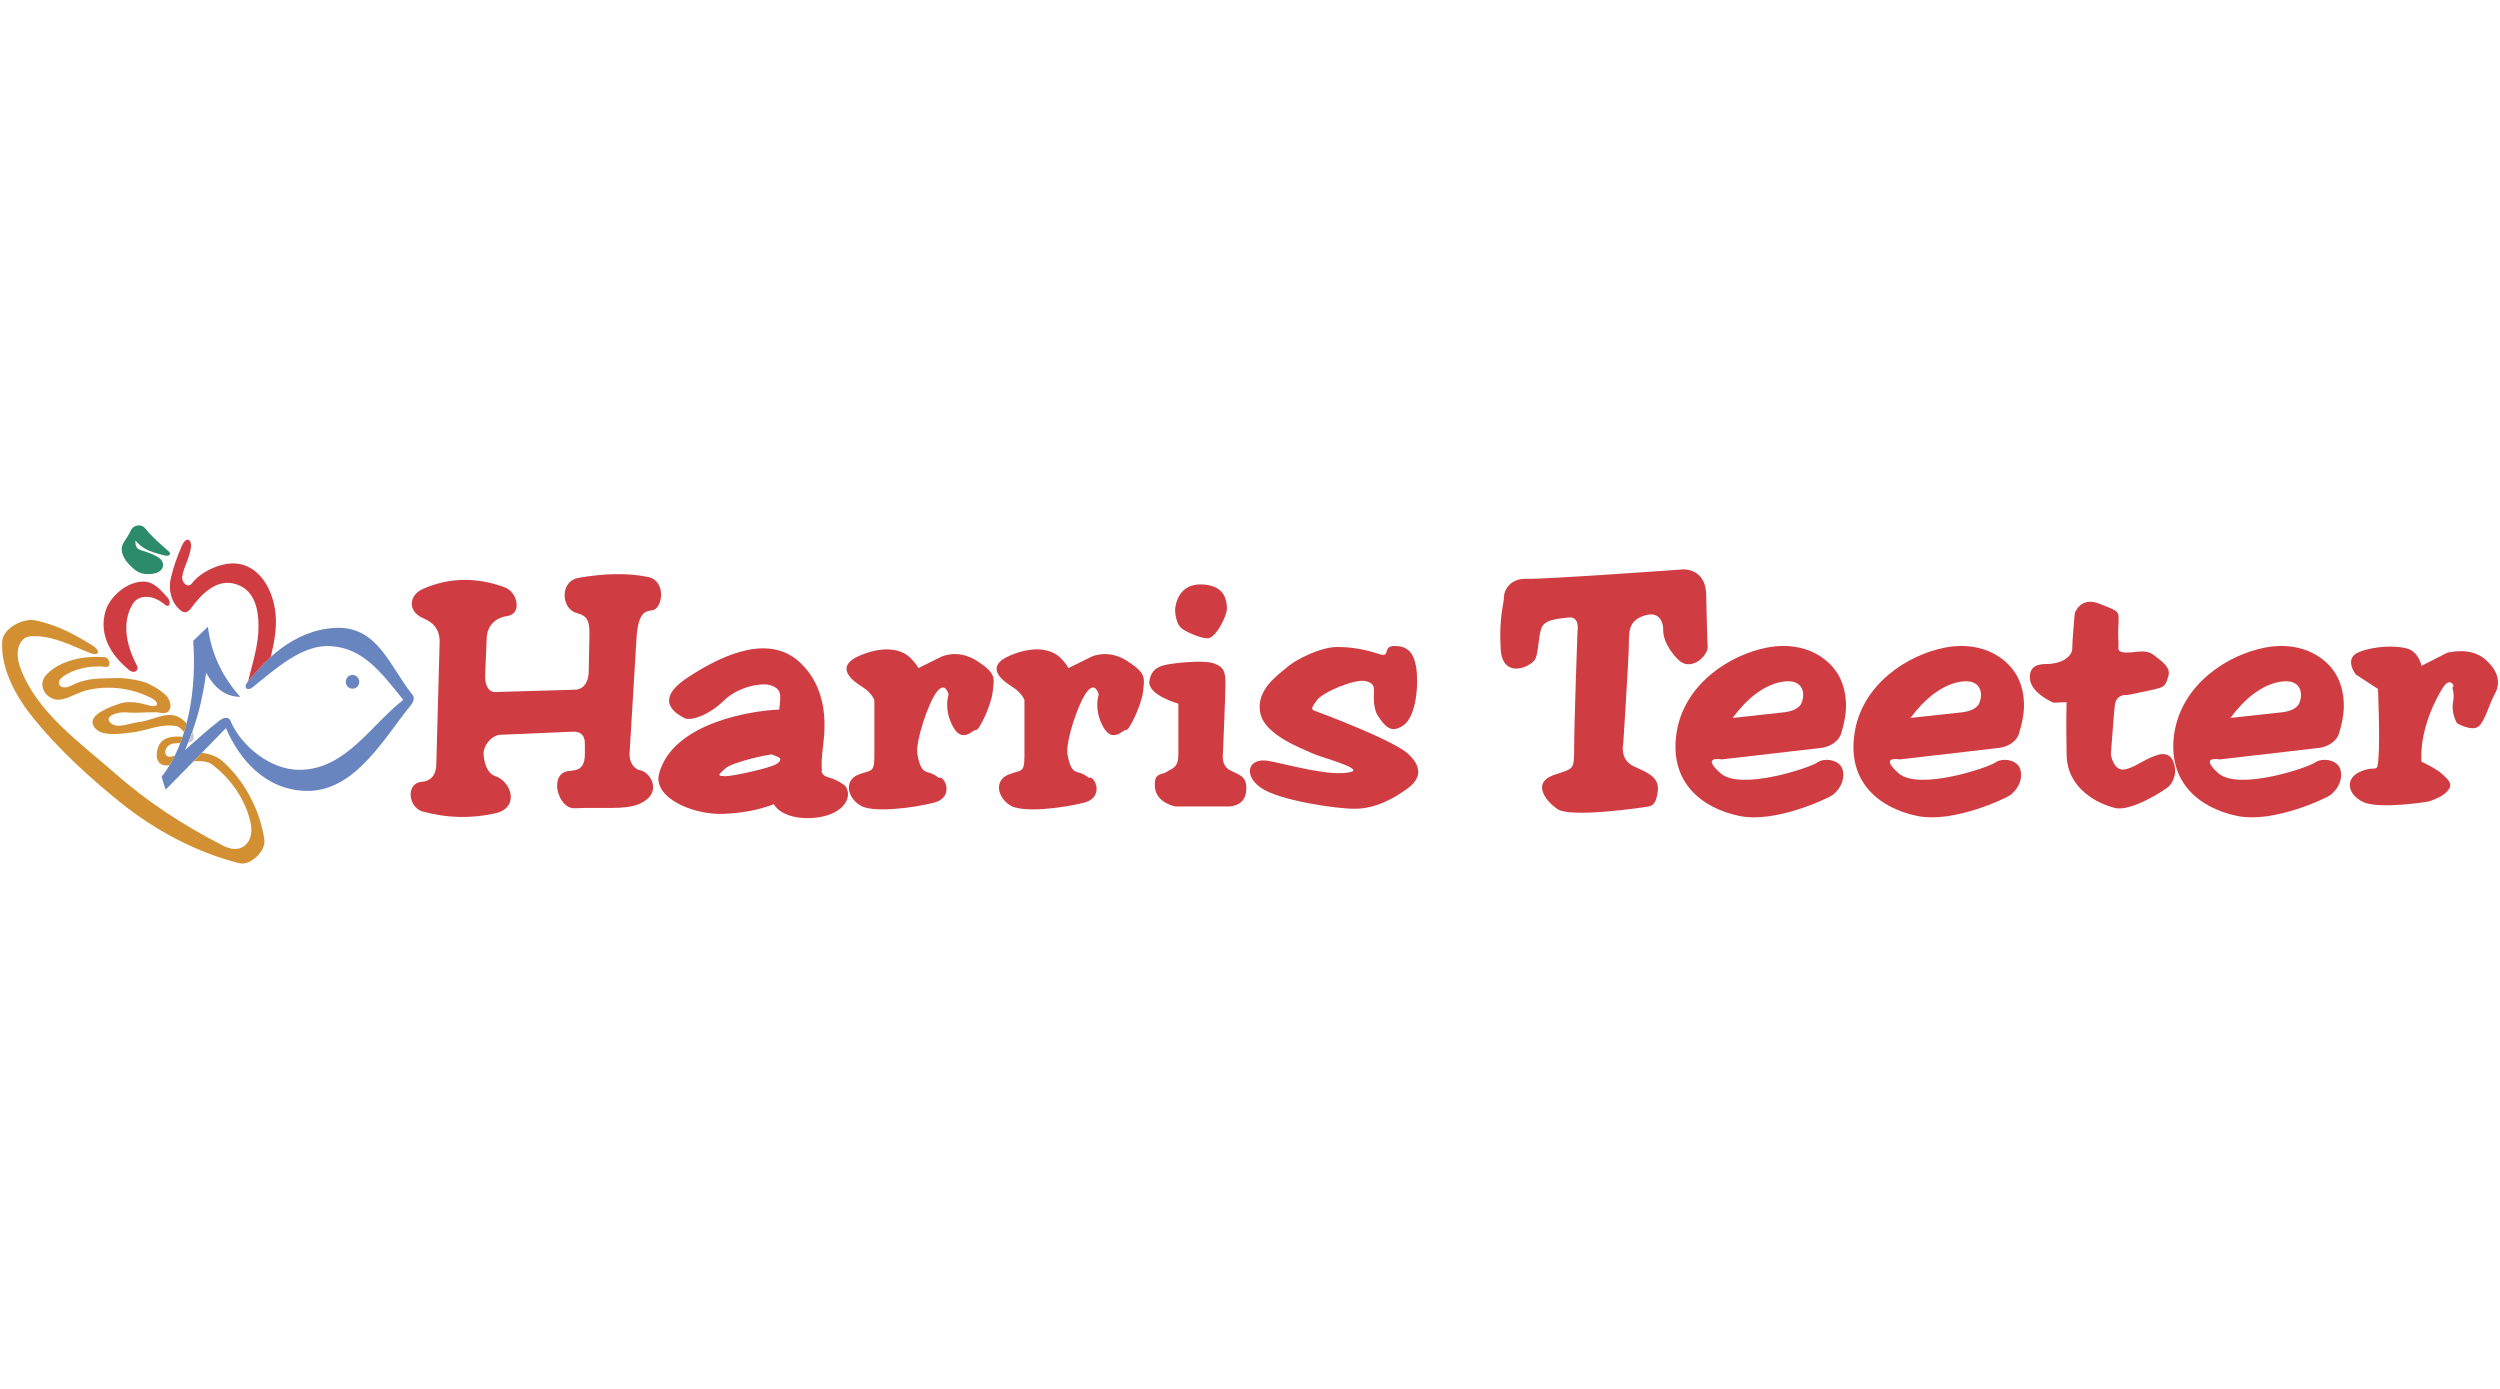 <?xml version="1.0" encoding="utf-8"?>
<!-- Generator: Adobe Illustrator 14.0.0, SVG Export Plug-In . SVG Version: 6.00 Build 43363)  -->
<!DOCTYPE svg PUBLIC "-//W3C//DTD SVG 1.1//EN" "http://www.w3.org/Graphics/SVG/1.1/DTD/svg11.dtd">
<svg version="1.1" id="Layer_1" xmlns="http://www.w3.org/2000/svg" xmlns:xlink="http://www.w3.org/1999/xlink" x="0px" y="0px"
	 width="180px" height="100px" viewBox="0 0 180 100" enable-background="new 0 0 180 100" xml:space="preserve">
<rect x="-0.06" fill="#FFFFFF" width="180.06" height="100"/>
<title>Balduccis</title>
<g>
	<path fill-rule="evenodd" clip-rule="evenodd" fill="#6985C0" d="M16.269,52.425c-1.447,1.483-2.894,2.967-4.34,4.432
		c-0.11-0.309-0.201-0.621-0.293-0.932c1.979-2.491,2.528-6.521,2.271-9.781c0.348-0.349,0.714-0.678,1.062-1.026
		c0.221,1.85,0.972,3.534,2.327,5.055c-1.117,0-1.905-0.714-2.454-1.74c-0.238,1.905-0.715,3.755-1.521,5.567
		c0.825-0.714,1.63-1.466,2.491-2.125c0.33-0.255,0.66-0.255,0.77,0c0.788,1.887,2.967,3.591,5.019,3.553
		c3.296-0.037,5.091-3.223,7.436-5.037c-1.74-2.197-2.985-3.7-5.165-3.864c-2.07-0.183-4.047,1.648-5.696,2.967
		c-0.366,0.293-0.66,0.018-0.385-0.348c1.209-1.52,3.278-3.773,6.337-3.938c3.077-0.164,3.938,2.803,5.586,4.835
		c0.146,0.183,0.055,0.494-0.091,0.677c-1.923,2.345-4.011,6.227-7.473,6.227C19.053,56.93,17.185,54.569,16.269,52.425
		L16.269,52.425z"/>
	<path fill-rule="evenodd" clip-rule="evenodd" fill="#6985C0" d="M25.372,48.598c0.274,0,0.494,0.219,0.494,0.495
		c0,0.275-0.22,0.495-0.494,0.495c-0.256,0-0.476-0.22-0.476-0.495C24.896,48.817,25.115,48.598,25.372,48.598L25.372,48.598z"/>
	<path fill-rule="evenodd" clip-rule="evenodd" fill="#CF3D43" d="M9.859,47.92c0.182,0.366-0.203,0.604-0.532,0.348
		c-1.557-1.264-2.161-2.729-1.74-4.231c0.311-1.135,1.63-2.198,2.784-2.161c0.732,0.018,1.208,0.623,1.666,1.117
		c0.312,0.311,0.202,0.878-0.201,0.513c-0.77-0.659-1.813-0.75-2.272-0.037C8.796,44.733,9.016,46.327,9.859,47.92L9.859,47.92z"/>
	<path fill-rule="evenodd" clip-rule="evenodd" fill="#CF3D43" d="M19.493,47.297c-0.66,0.605-1.191,1.228-1.631,1.759
		c0.275-1.136,0.642-2.271,0.733-3.443c0.091-1.521-0.146-3.242-1.813-3.608c-1.264-0.274-2.326,0.824-3.004,1.759
		c-0.183,0.256-0.438,0.457-0.75,0.201c-0.66-0.513-0.934-1.428-0.732-2.308c0.165-0.769,0.458-1.574,0.788-2.344
		c0.348-0.769,0.751-0.458,0.659,0.147c-0.11,0.75-0.513,1.355-0.623,2.051c-0.055,0.458,0.422,0.861,0.695,0.494
		c0.642-0.86,2.143-1.538,3.206-1.429c1.52,0.147,2.454,1.575,2.747,3.114C20.005,44.88,19.786,46.107,19.493,47.297L19.493,47.297z
		"/>
	<path fill-rule="evenodd" clip-rule="evenodd" fill="#2C8B6A" d="M11.378,40.118c0.586,0.349,0.458,1.082-0.366,1.191
		c-0.916,0.128-1.264-0.201-1.74-0.695c-0.202-0.221-0.806-0.935-0.33-1.612c0.165-0.238,0.348-0.531,0.494-0.843
		c0.202-0.385,0.751-0.458,1.026-0.11c0.476,0.605,1.08,1.118,1.648,1.612c0.275,0.22,0.092,0.421-0.256,0.33
		c-1.246-0.293-1.648-0.55-2.106-1.081C9.73,39.844,10.244,39.44,11.378,40.118L11.378,40.118z"/>
	<path fill-rule="evenodd" clip-rule="evenodd" fill="#D29033" d="M13.943,54.806c0.201-0.202,0.402-0.402,0.585-0.604
		c0.586,0.072,1.154,0.274,1.557,0.659c1.557,1.41,2.638,3.499,2.949,5.586c0.128,0.825-1.007,1.905-1.813,1.703
		c-3.058-0.769-5.97-2.326-8.443-4.285c-2.215-1.778-4.487-3.829-6.373-6.155c-1.245-1.538-2.344-3.516-2.252-5.495
		c0.037-0.97,1.52-1.757,2.454-1.538c1.63,0.367,2.839,1.043,4.103,1.831c0.477,0.293,0.513,0.788-0.255,0.495
		c-1.356-0.532-2.711-1.283-4.231-1.191c-0.77,0.037-1.209,0.971-0.788,2.198c1.154,3.223,4.249,5.401,6.813,7.637
		c2.345,2.088,5.019,3.81,7.803,5.238c1.41,0.732,2.234-0.33,2.015-1.52c-0.33-1.722-1.429-3.297-2.821-4.34
		C14.968,54.823,14.492,54.77,13.943,54.806L13.943,54.806z"/>
	<path fill-rule="evenodd" clip-rule="evenodd" fill="#D29033" d="M12.587,54.404c-0.11,0.238-0.238,0.475-0.384,0.695
		c-0.825,0.11-1.082-0.495-0.825-1.281c0.275-0.788,1.117-0.824,1.777-0.77c-0.055,0.166-0.109,0.312-0.183,0.458
		c-0.312,0-0.623,0-0.843,0.184c-0.402,0.348-0.274,0.971,0.312,0.751C12.496,54.422,12.55,54.422,12.587,54.404L12.587,54.404z"/>
	<path fill-rule="evenodd" clip-rule="evenodd" fill="#D29033" d="M13.43,52.078c-0.055,0.219-0.11,0.421-0.165,0.641
		c-0.165-0.201-0.403-0.421-0.567-0.438c-1.136-0.202-2.198,0.348-3.206,0.457c-0.934,0.11-2.399,0.348-2.784-0.531
		c-0.329-0.733,1.117-1.283,1.887-1.538c0.677-0.239,1.465-0.074,2.161,0.128c0.678,0.184,0.751-0.257,0.091-0.568
		c-1.355-0.659-2.857-0.897-4.45-0.567c-0.678,0.128-1.282,0.549-1.941,0.695c-1.044,0.202-1.868-0.97-1.118-1.776
		c1.026-1.08,2.748-1.375,4.213-1.264c0.348,0.036,0.495,0.75,0.073,0.696c-0.99-0.109-2.253,0.073-3.15,0.751
		c-0.513,0.403-0.128,0.989,0.641,0.604c1.245-0.624,2.069-0.494,3.48-0.55c0.494,0,1.629,0.184,2.07,0.403
		c0.421,0.201,0.805,0.422,1.19,0.751c0.586,0.494,0.604,1.519-0.257,1.355c-0.64-0.127-1.538,0.054-2.509-0.035
		c-0.677-0.057-1.648,0.291-1.117,0.769c0.495,0.439,1.355,0,2.033-0.074c0.915-0.092,1.905-0.769,2.766-0.404
		C12.991,51.674,13.229,51.858,13.43,52.078L13.43,52.078z"/>
	<path fill-rule="evenodd" clip-rule="evenodd" fill="#C5C7C9" d="M13.541,53.487c0.109-0.273,0.219-0.548,0.311-0.824
		c0.146,0.331,0.146,0.641-0.146,0.771C13.65,53.452,13.595,53.47,13.541,53.487L13.541,53.487z"/>
	<path fill-rule="evenodd" clip-rule="evenodd" fill="#CF3D43" d="M174.952,57.682c-0.109,0.056-3.7,0.605-4.817,0.056
		c-1.135-0.549-1.336-1.722-0.146-2.199c1.172-0.493,1.172,0.276,1.264-1.044c0.11-1.336-0.037-4.889-0.037-4.889l-1.574-1.025
		c-0.075-0.055-0.898-1.191,0.201-1.63c1.081-0.44,2.637-0.494,3.48-0.257c0.842,0.257,1.025,1.246,1.025,1.246l1.832-0.934
		c0,0,1.704-0.495,2.784,0.495c1.098,0.97,1.007,1.867,0.641,2.508c-0.367,0.641-0.661,1.832-1.118,2.271
		c-0.476,0.438-1.576-0.202-1.576-0.202s-0.439-0.677-0.292-1.52c0.147-0.861-0.147-1.044,0-1.099c0.147-0.038-0.202-0.733-0.696,0
		c-0.494,0.75-1.722,3.022-1.575,5.384c0.549,0.256,1.191,0.604,1.52,0.915c0.348,0.35,0.788,0.642,0.402,1.137
		C175.941,57.298,175.483,57.48,174.952,57.682L174.952,57.682z"/>
	<path fill-rule="evenodd" clip-rule="evenodd" fill="#CF3D43" d="M155.116,54.44c0.165-0.056,1.026-0.475,1.373,0.421
		c0.331,0.861-0.09,1.52-0.328,1.757c-0.221,0.22-2.676,1.832-3.866,1.558c-1.172-0.276-3.462-1.338-3.498-3.829
		c-0.055-2.508,0-3.791,0-3.791l-0.953,0.037c0,0-1.592-0.678-1.685-1.685c-0.092-1.007,0.641-1.1,1.228-1.1
		c0.586,0,1.081-0.219,1.081-0.219s0.731-0.33,0.731-0.879c0-0.549,0.184-2.564,0.184-2.564s0.403-1.228,1.777-0.678
		c1.374,0.55,1.41,0.494,1.374,1.318c-0.055,0.825,0,1.428,0,1.649c0,0.238-0.146,0.549,0.586,0.549
		c0.732,0,1.355-0.274,1.959,0.184c0.586,0.458,1.228,0.879,1.044,1.502c-0.184,0.641-0.274,0.788-0.825,0.916
		c-0.548,0.146-2.142,0.458-2.142,0.458s-0.806-0.129-0.897,0.786c-0.091,0.917-0.275,3.482-0.275,3.482s0.184,1.392,1.173,1.044
		C153.889,55.138,154.366,54.696,155.116,54.44L155.116,54.44z"/>
	<path fill-rule="evenodd" clip-rule="evenodd" fill="#CF3D43" d="M118.486,58.103c0,0-5.385,0.825-6.355,0.148
		c-0.971-0.679-1.759-1.906-0.293-2.437c1.447-0.514,1.501-0.276,1.501-1.979c0-1.722,0.239-8.352,0.239-8.352
		s0.201-1.117-0.623-1.024c-0.824,0.091-1.794,0.146-1.996,0.824c-0.202,0.696-0.183,1.52-0.385,2.105
		c-0.219,0.586-2.399,1.63-2.527-0.677c-0.129-2.326,0.237-3.223,0.237-3.718c0-0.494,0.439-1.355,1.612-1.319
		c1.154,0.055,11.301-0.678,11.301-0.678s1.612-0.091,1.648,1.813c0.055,1.887,0.055,3.096,0.109,3.755
		c0.038,0.641-1.227,1.868-2.142,0.915c-0.916-0.933-1.081-1.758-1.063-2.142c0.018-0.384-0.183-1.374-1.319-1.025
		c-1.135,0.348-1.153,1.081-1.153,2.051s-0.403,7.18-0.403,7.18s-0.293,1.172,0.787,1.647c1.063,0.475,1.795,0.807,1.704,1.739
		C119.256,57.866,119.017,58.049,118.486,58.103L118.486,58.103z"/>
	<path fill-rule="evenodd" clip-rule="evenodd" fill="#CF3D43" d="M97.589,58.231c-1.319,0.021-5.55-0.603-6.814-1.52
		c-1.282-0.896-0.934-2.196,0.586-1.923c1.539,0.294,4.415,1.137,5.842,0.807c1.154-0.237-2.179-1.08-2.765-1.375
		c-0.568-0.293-3.407-1.264-3.7-2.912c-0.33-1.667,1.338-2.748,1.941-3.279c0.624-0.55,2.417-1.446,3.59-1.446
		s2.161,0.219,3.041,0.512c0.861,0.275,0.183-0.567,1.081-0.586c0.898,0,1.392,0.402,1.575,1.557c0.184,1.154,0.018,3.48-0.896,4.14
		c-0.917,0.658-1.356,0.074-1.833-0.624c-0.476-0.695-0.274-1.868-0.311-1.868c-0.056,0,0.183-0.513-0.623-0.678
		c-0.788-0.164-3.078,0.807-3.498,1.392c-0.439,0.604-0.439,0.66,0,0.806c0.42,0.146,5.476,2.051,6.557,3.022
		c1.063,0.971,0.952,1.813-0.037,2.528C100.317,57.518,99.036,58.212,97.589,58.231L97.589,58.231z"/>
	<path fill-rule="evenodd" clip-rule="evenodd" fill="#CF3D43" d="M84.603,43.946c0,0,0.037-1.868,1.813-1.868
		c1.758,0,1.905,1.135,1.923,1.686c0.037,0.549-0.825,2.234-1.411,2.197c-0.585-0.019-1.74-0.549-1.94-0.806
		C84.731,44.88,84.622,44.33,84.603,43.946L84.603,43.946z"/>
	<path fill-rule="evenodd" clip-rule="evenodd" fill="#CF3D43" d="M88.541,58.067h-3.919c0,0-1.374-0.258-1.466-1.374
		c-0.091-1.117,0.476-0.861,0.843-1.117c0.348-0.257,0.843-0.24,0.843-1.246v-3.663c0,0-2.216-0.623-2.087-1.612
		c0.128-0.971,0.842-1.117,1.281-1.209c0.458-0.092,2.546-0.347,3.333-0.092c0.806,0.274,0.861,0.678,0.861,1.52
		c0,0.861-0.184,5.055-0.184,5.055s-0.127,0.769,0.495,1.116c0.623,0.349,1.246,0.386,1.19,1.41
		C89.695,57.883,88.888,58.03,88.541,58.067L88.541,58.067z"/>
	<path fill-rule="evenodd" clip-rule="evenodd" fill="#CF3D43" d="M78.375,55.998c0.44-0.202,1.191,1.391-0.311,1.793
		c-1.52,0.386-4.469,0.769-5.348,0.184c-0.897-0.567-1.135-1.739-0.165-2.179c0.97-0.403,1.209-0.073,1.209-1.374
		c0-1.338,0-4.011,0-4.011s-0.165-0.513-0.861-0.952c-0.696-0.422-2.125-1.465-0.109-2.29c2.014-0.824,3.131-0.238,3.571,0.201
		c0.421,0.422,0.567,0.733,0.567,0.733l1.667-0.824c0.055-0.019,1.191-0.568,2.564,0.311c1.393,0.897,1.246,1.209,1.136,2.235
		c-0.128,1.006-1.025,2.82-1.208,2.729c-0.183-0.09-0.971,1.044-1.667-0.239c-0.696-1.282-0.311-2.307-0.311-2.307
		S78.87,49,78.248,49.825c-0.623,0.805-1.539,3.608-1.392,4.47c0.164,0.86,0.311,1.208,0.769,1.318
		C78.101,55.723,78.375,55.998,78.375,55.998L78.375,55.998z"/>
	<path fill-rule="evenodd" clip-rule="evenodd" fill="#CF3D43" d="M67.57,55.998c0.439-0.202,1.19,1.391-0.312,1.793
		c-1.52,0.386-4.469,0.769-5.348,0.184c-0.898-0.567-1.136-1.739-0.165-2.179c0.971-0.403,1.208-0.073,1.208-1.374
		c0-1.338,0-4.011,0-4.011s-0.165-0.513-0.861-0.952c-0.695-0.422-2.125-1.465-0.109-2.29c2.015-0.824,3.131-0.238,3.571,0.201
		c0.422,0.422,0.568,0.733,0.568,0.733l1.667-0.824c0.055-0.019,1.19-0.568,2.564,0.311c1.374,0.897,1.246,1.209,1.117,2.235
		c-0.11,1.006-1.007,2.82-1.19,2.729c-0.184-0.09-0.971,1.044-1.667-0.239c-0.696-1.282-0.312-2.307-0.312-2.307
		S68.064,49,67.441,49.825c-0.621,0.805-1.538,3.608-1.391,4.47c0.165,0.86,0.311,1.208,0.77,1.318
		C67.295,55.723,67.57,55.998,67.57,55.998L67.57,55.998z"/>
	<path fill-rule="evenodd" clip-rule="evenodd" fill="#CF3D43" d="M35.646,58.561c-1.795,0.403-3.517,0.329-5.202-0.128
		c-1.044-0.273-1.264-2.05-0.073-2.143c0.531-0.036,1.025-0.365,1.043-1.262l0.239-8.773c0.018-0.935-0.439-1.429-1.173-1.74
		c-1.171-0.494-1.043-1.685,0-2.125c2.016-0.879,3.993-0.787,5.843-0.11c0.971,0.348,1.264,1.924,0.22,2.07
		c-0.714,0.091-1.465,0.568-1.502,1.611l-0.109,2.637c-0.037,0.696,0.238,1.246,0.714,1.228l5.732-0.165
		c0.75-0.019,0.989-0.696,1.008-1.228l0.055-2.747c0.018-1.136-0.257-1.374-0.953-1.557c-1.081-0.312-1.209-2.29,0.183-2.527
		c1.703-0.293,3.443-0.385,5-0.056c1.355,0.293,1.025,2.344,0.274,2.399c-0.549,0.055-1.007,0.238-1.117,2.015l-0.495,8.224
		c-0.055,0.769,0.367,1.208,0.788,1.283c0.732,0.146,1.685,1.701-0.183,2.452c-1.025,0.404-2.674,0.184-4.561,0.276
		c-1.191,0.057-1.886-2.437-0.494-2.674c0.439-0.074,1.227,0.056,1.227-1.226v-0.771c0-0.585-0.312-0.879-0.897-0.841l-5.166,0.22
		c-0.641,0.018-1.282,0.787-1.227,1.446c0.073,0.971,0.495,1.41,0.769,1.502C36.855,56.236,37.441,58.177,35.646,58.561
		L35.646,58.561z"/>
	<path fill-rule="evenodd" clip-rule="evenodd" fill="#CF3D43" d="M166.692,54.897c-0.458,0.35-5.531,2.071-6.978,0.769
		c-1.429-1.282,0.11-0.989,0.11-0.989l6.941-0.804c1.025-0.074,1.539-0.66,1.648-1.081c0.11-0.439,0.679-1.943,0.056-3.646
		c-0.604-1.685-2.638-3.04-5.349-2.528c-2.729,0.513-6.044,2.638-6.576,6.209c-0.512,3.553,1.888,5.366,4.505,5.915
		c2.619,0.567,6.43-1.282,6.723-1.484c0.292-0.219,0.897-0.823,0.769-1.703C168.413,54.642,167.168,54.55,166.692,54.897z
		 M164.438,49.056c1.191-0.092,1.429,0.842,1.099,1.593c-0.183,0.422-0.843,0.604-1.3,0.643l-3.645,0.4
		C161.545,50.393,162.882,49.185,164.438,49.056z"/>
	<path fill-rule="evenodd" clip-rule="evenodd" fill="#CF3D43" d="M143.669,54.897c-0.458,0.35-5.549,2.071-6.979,0.769
		c-1.446-1.282,0.092-0.989,0.092-0.989l6.941-0.804c1.044-0.074,1.557-0.66,1.649-1.081c0.109-0.439,0.695-1.943,0.074-3.646
		c-0.623-1.685-2.656-3.04-5.367-2.528c-2.71,0.513-6.044,2.638-6.557,6.209c-0.531,3.553,1.868,5.366,4.487,5.915
		c2.619,0.567,6.429-1.282,6.721-1.484c0.294-0.219,0.898-0.823,0.77-1.703C145.373,54.642,144.127,54.55,143.669,54.897z
		 M141.398,49.056c1.19-0.092,1.428,0.842,1.099,1.593c-0.183,0.422-0.841,0.604-1.283,0.643l-3.663,0.4
		C138.522,50.393,139.859,49.185,141.398,49.056z"/>
	<path fill-rule="evenodd" clip-rule="evenodd" fill="#CF3D43" d="M130.849,54.897c-0.458,0.35-5.531,2.071-6.978,0.769
		c-1.447-1.282,0.092-0.989,0.092-0.989l6.959-0.804c1.026-0.074,1.54-0.66,1.648-1.081c0.11-0.439,0.678-1.943,0.054-3.646
		c-0.622-1.685-2.636-3.04-5.365-2.528c-2.711,0.513-6.044,2.638-6.557,6.209c-0.513,3.553,1.886,5.366,4.506,5.915
		c2.6,0.567,6.428-1.282,6.721-1.484c0.293-0.219,0.897-0.823,0.77-1.703C132.57,54.642,131.307,54.55,130.849,54.897z
		 M128.596,49.056c1.19-0.092,1.428,0.842,1.099,1.593c-0.183,0.422-0.843,0.604-1.301,0.643l-3.645,0.4
		C125.702,50.393,127.039,49.185,128.596,49.056z"/>
	<path fill-rule="evenodd" clip-rule="evenodd" fill="#CF3D43" d="M60.646,56.438c0,0-0.293-0.258-0.97-0.459
		c-0.679-0.182-0.495-0.585-0.495-0.585s-0.073-0.293,0.037-1.318c0.11-1.026,0.677-4.085-1.502-6.265
		c-2.18-2.197-5.495-0.805-8.15,0.934c-2.675,1.741-0.751,2.693-0.312,2.948c0.458,0.258,1.794-0.201,2.856-1.244
		c1.081-1.044,2.711-1.281,3.279-1.135c0.953,0.256,0.824,0.788,0.714,1.776c-1.776,0.055-7.637,0.879-8.645,4.598
		c-0.477,1.739,2.399,2.966,4.542,2.912c1.337-0.038,2.564-0.257,3.718-0.697c0.678,1.19,3.169,1.246,4.396,0.569
		C61.434,57.756,61.123,56.619,60.646,56.438z M55.903,55.008c-0.477,0.312-3.26,0.899-3.682,0.878
		c-0.513-0.018-0.623-0.018,0.037-0.585c0.513-0.439,3.242-1.044,3.352-0.97C55.811,54.458,56.599,54.55,55.903,55.008z"/>
</g>
</svg>
